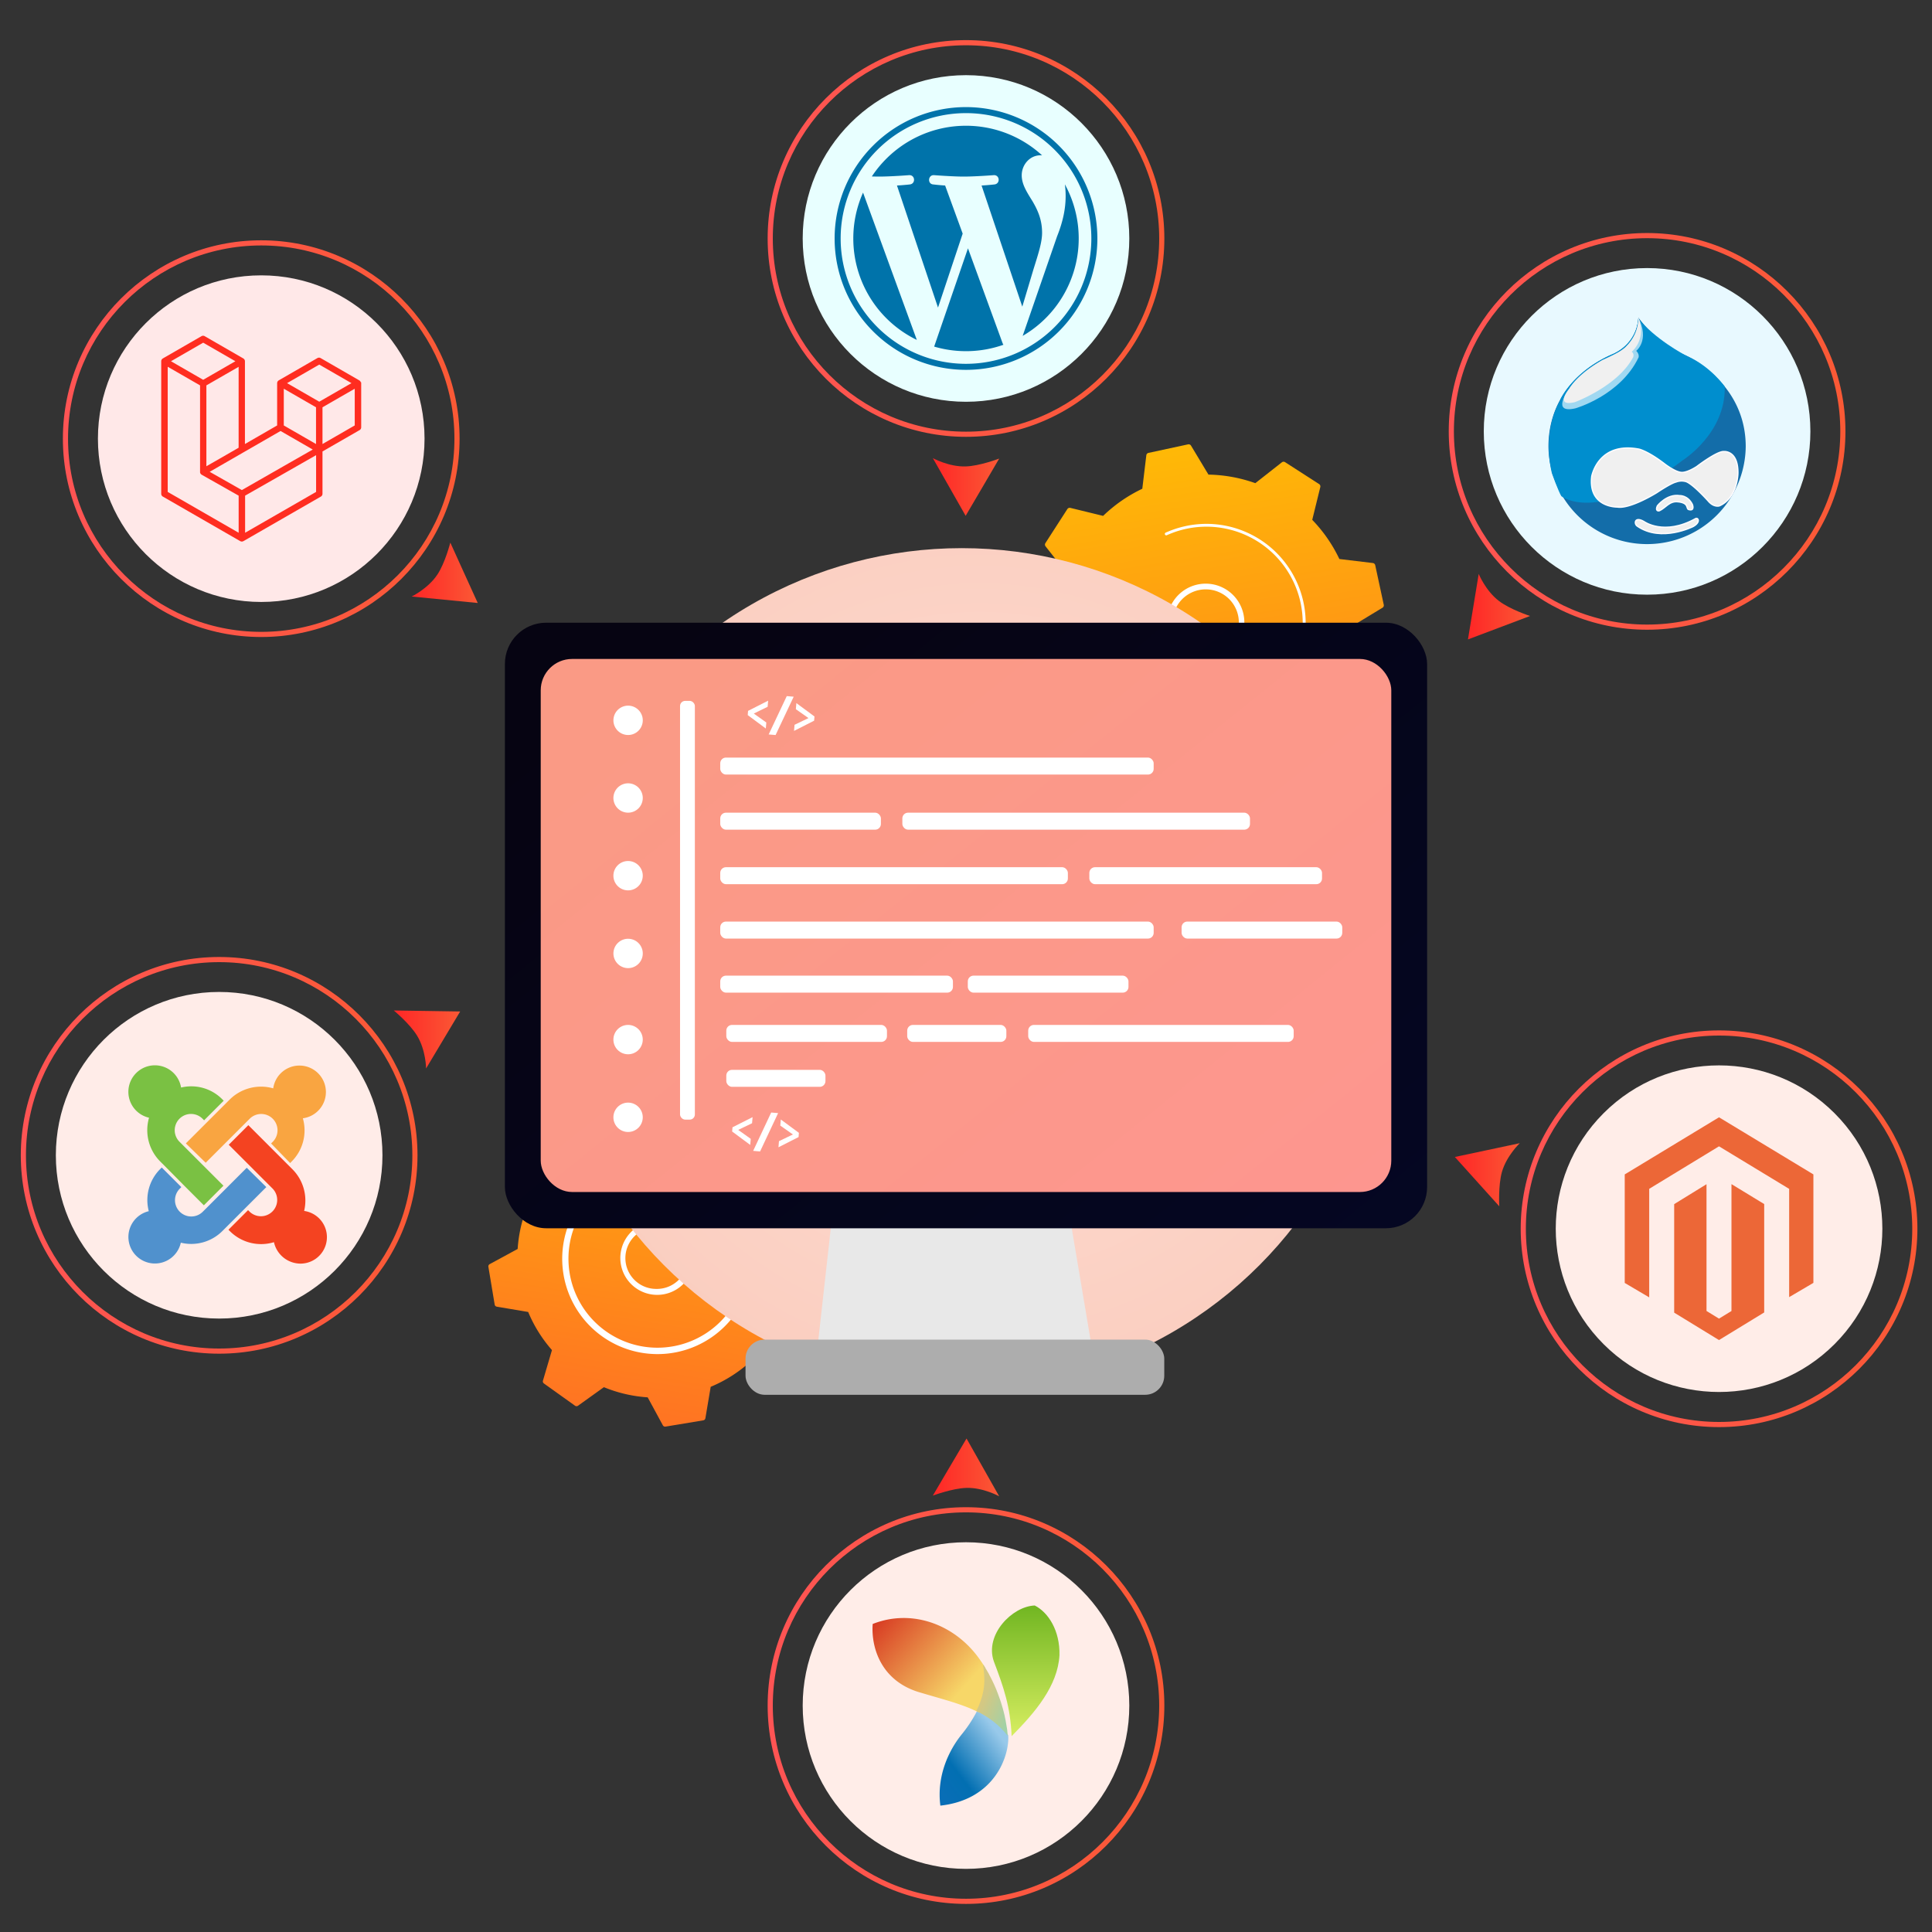 <svg id="Layer_1" data-name="Layer 1" xmlns="http://www.w3.org/2000/svg" xmlns:xlink="http://www.w3.org/1999/xlink" viewBox="0 0 1500 1500"><rect x="0" y="0" width="1500" height="1500" fill="#333333" stroke="none"/><defs><style>.cls-1{fill:url(#linear-gradient);}.cls-2{fill:#fff;}.cls-3{fill:url(#linear-gradient-2);}.cls-4{fill:url(#radial-gradient);}.cls-5{fill:#e8e8e8;}.cls-6{fill:#adadad;}.cls-7{fill:url(#linear-gradient-3);}.cls-8{fill:url(#linear-gradient-4);}.cls-9{fill:#ffece8;}.cls-10{fill:#7ac143;}.cls-11{fill:#f9a541;}.cls-12{fill:#f44321;}.cls-13{fill:#5091cd;}.cls-14{fill:url(#linear-gradient-5);}.cls-15{fill:#ffe8e8;}.cls-16{fill:#ff2d20;}.cls-17{fill:url(#linear-gradient-6);}.cls-18{fill:#e8f9ff;}.cls-19{fill:#136da9;}.cls-20{fill:#f0f0f0;}.cls-21{fill:none;stroke:#fffdff;}.cls-22{fill:#008ece;}.cls-23{fill:#a0d8f1;}.cls-24{fill:url(#linear-gradient-7);}.cls-25{fill:#ffede8;}.cls-26{fill:#ec6737;}.cls-27{fill:url(#linear-gradient-8);}.cls-28{fill:url(#linear-gradient-9);}.cls-29{fill:url(#linear-gradient-10);}.cls-30{fill:url(#linear-gradient-11);}.cls-31{fill:url(#linear-gradient-12);}.cls-32{fill:url(#linear-gradient-13);}.cls-33{fill:url(#linear-gradient-14);}.cls-34{fill:url(#linear-gradient-15);}.cls-35{fill:url(#linear-gradient-16);}.cls-36{fill:url(#linear-gradient-17);}.cls-37{fill:#e8ffff;}.cls-38{fill:#0073aa;}.cls-39{fill:url(#linear-gradient-18);}.cls-40{fill:url(#linear-gradient-19);}.cls-41{fill:url(#linear-gradient-20);}</style><linearGradient id="linear-gradient" x1="607.18" y1="807.17" x2="515.58" y2="418.96" gradientTransform="matrix(1, -0.07, -0.07, -1, 3.93, 1573.63)" gradientUnits="userSpaceOnUse"><stop offset="0" stop-color="#ffc800"/><stop offset="1" stop-color="#ff7024"/></linearGradient><linearGradient id="linear-gradient-2" x1="972.15" y1="793.04" x2="902.15" y2="1228.04" gradientTransform="matrix(1, 0, 0, -1, 0, 1500)" gradientUnits="userSpaceOnUse"><stop offset="0" stop-color="#ff7024"/><stop offset="1" stop-color="#ffc800"/></linearGradient><radialGradient id="radial-gradient" cx="760.59" cy="767.91" r="603.16" gradientTransform="matrix(1, 0, 0, -1, 0, 1500)" gradientUnits="userSpaceOnUse"><stop offset="0" stop-color="#ffded4"/><stop offset="1" stop-color="#f7c3b2"/></radialGradient><linearGradient id="linear-gradient-3" x1="1236.74" y1="176.95" x2="544.44" y2="1036.75" gradientTransform="matrix(1, 0, 0, -1, 0, 1500)" gradientUnits="userSpaceOnUse"><stop offset="0" stop-color="#04082b"/><stop offset="1" stop-color="#060412"/></linearGradient><linearGradient id="linear-gradient-4" x1="1192.01" y1="232.5" x2="563.33" y2="1013.29" gradientTransform="matrix(1, 0, 0, -1, 0, 1500)" gradientUnits="userSpaceOnUse"><stop offset="0" stop-color="#ff9494"/><stop offset="1" stop-color="#fa9a85"/></linearGradient><linearGradient id="linear-gradient-5" x1="16.15" y1="603.05" x2="324.15" y2="603.05" gradientTransform="matrix(1, 0, 0, -1, 0, 1500)" gradientUnits="userSpaceOnUse"><stop offset="0" stop-color="#ff5454"/><stop offset="1" stop-color="#fa5935"/></linearGradient><linearGradient id="linear-gradient-6" x1="48.82" y1="1159.43" x2="356.82" y2="1159.43" xlink:href="#linear-gradient-5"/><linearGradient id="linear-gradient-7" x1="1124.8" y1="1165.08" x2="1432.8" y2="1165.08" xlink:href="#linear-gradient-5"/><linearGradient id="linear-gradient-8" x1="1180.67" y1="546.05" x2="1488.67" y2="546.05" xlink:href="#linear-gradient-5"/><linearGradient id="linear-gradient-9" x1="319.64" y1="1055.3" x2="370.92" y2="1055.3" gradientTransform="matrix(1, 0, 0, -1, 0, 1500)" gradientUnits="userSpaceOnUse"><stop offset="0" stop-color="#ff2626"/><stop offset="1" stop-color="#fa5935"/></linearGradient><linearGradient id="linear-gradient-10" x1="305.74" y1="692.97" x2="357.27" y2="692.97" xlink:href="#linear-gradient-9"/><linearGradient id="linear-gradient-11" x1="1129.56" y1="587.93" x2="1179.95" y2="587.93" xlink:href="#linear-gradient-9"/><linearGradient id="linear-gradient-12" x1="596" y1="175.81" x2="904" y2="175.81" xlink:href="#linear-gradient-5"/><linearGradient id="linear-gradient-13" x1="502.43" y1="-496.82" x2="502.43" y2="-496.26" gradientTransform="translate(-45568.93 89951.4) scale(92.28 178.54)" gradientUnits="userSpaceOnUse"><stop offset="0" stop-color="#73b723"/><stop offset="1" stop-color="#d8ee61"/></linearGradient><linearGradient id="linear-gradient-14" x1="502.91" y1="-495.61" x2="502.51" y2="-495.19" gradientTransform="translate(-46409.01 65694.33) scale(93.82 129.84)" gradientUnits="userSpaceOnUse"><stop offset="0" stop-color="#98c9ea"/><stop offset="0.69" stop-color="#026fb2"/><stop offset="1" stop-color="#086eb6"/></linearGradient><linearGradient id="linear-gradient-15" x1="502.12" y1="-495.22" x2="502.61" y2="-494.86" gradientTransform="translate(-77656.39 65031.11) scale(156 128.77)" gradientUnits="userSpaceOnUse"><stop offset="0" stop-color="#d73721"/><stop offset="1" stop-color="#f7d768"/></linearGradient><linearGradient id="linear-gradient-16" x1="503.8" y1="-493.47" x2="504.12" y2="-493.18" gradientTransform="translate(-20837.7 49360.86) scale(42.88 97.36)" gradientUnits="userSpaceOnUse"><stop offset="0" stop-color="#d4c883"/><stop offset="1" stop-color="#a1d1a7"/></linearGradient><linearGradient id="linear-gradient-17" x1="724.24" y1="360.71" x2="775.76" y2="360.71" xlink:href="#linear-gradient-9"/><linearGradient id="linear-gradient-18" x1="596" y1="1314.85" x2="904" y2="1314.85" xlink:href="#linear-gradient-5"/><linearGradient id="linear-gradient-19" x1="724.24" y1="1121.91" x2="775.76" y2="1121.91" xlink:href="#linear-gradient-9"/><linearGradient id="linear-gradient-20" x1="1139.72" y1="1028.99" x2="1187.93" y2="1028.99" xlink:href="#linear-gradient-9"/></defs><title>cms-development-company-ca</title><path class="cls-1" d="M395.47,913.19a2,2,0,0,0,0,2.36l14.33,20.14a107.5,107.5,0,0,0-7.89,34l-21.72,11.78a2,2,0,0,0-1,2.11l4.87,29.25a2,2,0,0,0,1.66,1.67l24.36,4.11a107.46,107.46,0,0,0,18.47,29.6l-7,23.7a2,2,0,0,0,.77,2.23l24.12,17.24a2,2,0,0,0,2.36,0L468.86,1077a107.77,107.77,0,0,0,34,7.89l11.78,21.72a2,2,0,0,0,2.11,1l29.25-4.86a2,2,0,0,0,1.67-1.67l4.11-24.36a107.43,107.43,0,0,0,29.6-18.46l23.7,7a2,2,0,0,0,2.23-.76l17.25-24.12a2,2,0,0,0,0-2.36L610.21,1018a107.44,107.44,0,0,0,7.89-34l21.72-11.77a2,2,0,0,0,1-2.12L636,940.86a2,2,0,0,0-1.67-1.67L610,935.08a107.7,107.7,0,0,0-18.47-29.6l7-23.7a2,2,0,0,0-.76-2.23L573.65,862.3a2,2,0,0,0-2.36,0l-20.15,14.33a107.72,107.72,0,0,0-34-7.9L505.39,847a2,2,0,0,0-2.12-1L474,850.85a2,2,0,0,0-1.67,1.66l-4.11,24.36a107.76,107.76,0,0,0-29.6,18.47l-23.7-7a2,2,0,0,0-2.23.77Z"/><path class="cls-2" d="M512.37,948.19a28.61,28.61,0,1,1-4.27,0A30.43,30.43,0,0,1,512.37,948.19Zm13.09,46.89A23.92,23.92,0,0,0,512,953h0a23.92,23.92,0,1,0-4.16,47.65l.22,0a23.37,23.37,0,0,0,3.55,0,23.71,23.71,0,0,0,13.88-5.62Z"/><path class="cls-2" d="M505.82,903.43q-3.72.24-7.47.86h0l-.33.06a72.84,72.84,0,0,0-14.58,4l-.26.09a2.41,2.41,0,0,0-1.52,2.4,2,2,0,0,0,.17.73A2.4,2.4,0,0,0,485,913a69.32,69.32,0,0,1,14.19-3.93h.06A69.1,69.1,0,1,1,446.13,952a2.41,2.41,0,0,0-4.49-1.77,74,74,0,1,0,64.18-46.76Z"/><path class="cls-3" d="M811.65,421.67a2.15,2.15,0,0,0,.12,2.5L828,444.77a114.35,114.35,0,0,0-6.64,36.39l-22.4,13.57a2.15,2.15,0,0,0-1,2.3l6.63,30.72a2.15,2.15,0,0,0,1.85,1.69l26,3.12A113.65,113.65,0,0,0,853.45,563l-6.25,25.45a2.14,2.14,0,0,0,.92,2.32l26.42,17a2.15,2.15,0,0,0,2.5-.12l20.61-16.19A114.25,114.25,0,0,0,934,598.13l13.57,22.4a2.15,2.15,0,0,0,2.29,1l30.73-6.63A2.16,2.16,0,0,0,982.3,613l3.13-26a114.43,114.43,0,0,0,30.41-21l25.45,6.25a2.15,2.15,0,0,0,2.32-.92l17-26.42a2.15,2.15,0,0,0-.11-2.5l-16.19-20.61a114.07,114.07,0,0,0,6.64-36.38l22.4-13.57a2.15,2.15,0,0,0,1-2.3l-6.63-30.73a2.14,2.14,0,0,0-1.84-1.68l-26-3.13a114.23,114.23,0,0,0-21.06-30.41l6.26-25.45a2.16,2.16,0,0,0-.93-2.32l-26.41-17a2.17,2.17,0,0,0-2.5.11l-20.61,16.19a114.08,114.08,0,0,0-36.39-6.64L924.71,346a2.15,2.15,0,0,0-2.3-1l-30.73,6.63a2.14,2.14,0,0,0-1.68,1.84l-3.12,26a114.12,114.12,0,0,0-30.42,21.06L831,394.32a2.17,2.17,0,0,0-2.32.93Z"/><path class="cls-2" d="M937.2,453.17a30,30,0,1,1-4.47.17A30.38,30.38,0,0,1,937.2,453.17Zm16.48,48.9A25.7,25.7,0,0,0,937,457.6h0a25.7,25.7,0,1,0,16.64,44.47Z"/><path class="cls-2" d="M928.17,407.2a77.58,77.58,0,0,0-7.72,1.26h0c-1,.23-2.05.47-3.06.73a77.11,77.11,0,0,0-10.47,3.52l-.29.12c-.58.24-1.16.5-1.74.76a1.11,1.11,0,0,0,.91,2,75.24,75.24,0,0,1,15.12-5h0A74.79,74.79,0,0,1,1009,464.78c.27,1,.53,2.09.75,3.15a74.74,74.74,0,1,1-143.86-8.23,1.11,1.11,0,0,0-.69-1.41,1.12,1.12,0,0,0-1.41.7h0a77,77,0,1,0,64.39-51.79Z"/><circle class="cls-4" cx="746.65" cy="751.93" r="326.35"/><polygon class="cls-5" points="652.5 886.5 633.99 1052.52 848.76 1052.52 820.78 886.5 652.5 886.5"/><rect class="cls-6" x="578.83" y="1040.07" width="325.1" height="42.84" rx="14.78" ry="14.78"/><rect class="cls-7" x="392" y="483.47" width="716" height="470.15" rx="32" ry="32"/><rect class="cls-8" x="419.82" y="511.61" width="660.37" height="413.86" rx="24.36" ry="24.36"/><circle class="cls-2" cx="487.63" cy="559.22" r="11.4" transform="translate(-142.47 950.99) rotate(-80.78)"/><circle class="cls-2" cx="487.64" cy="619.56" r="11.4" transform="translate(-199.97 233.77) rotate(-22.5)"/><circle class="cls-2" cx="487.64" cy="679.88" r="11.4"/><circle class="cls-2" cx="487.63" cy="740.21" r="11.4" transform="translate(-321.12 1102.98) rotate(-80.78)"/><circle class="cls-2" cx="487.64" cy="807.14" r="11.4"/><circle class="cls-2" cx="487.64" cy="867.47" r="11.4"/><rect class="cls-2" x="527.99" y="544.16" width="11.5" height="325.1" rx="3.97" ry="3.97"/><rect class="cls-2" x="559.19" y="588.18" width="336.52" height="13.2" rx="4.44" ry="4.44"/><rect class="cls-2" x="559.19" y="630.96" width="124.74" height="13.2" rx="4.44" ry="4.44"/><rect class="cls-2" x="917.39" y="715.51" width="124.74" height="13.2" rx="4.44" ry="4.44"/><rect class="cls-2" x="751.4" y="757.49" width="124.74" height="13.2" rx="4.44" ry="4.44"/><rect class="cls-2" x="704.35" y="795.74" width="76.98" height="13.2" rx="4.44" ry="4.44"/><rect class="cls-2" x="563.9" y="830.62" width="76.98" height="13.2" rx="4.44" ry="4.44"/><rect class="cls-2" x="563.9" y="795.74" width="124.74" height="13.2" rx="4.44" ry="4.44"/><rect class="cls-2" x="798.3" y="795.74" width="206.12" height="13.2" rx="4.44" ry="4.44"/><rect class="cls-2" x="845.75" y="673.29" width="180.67" height="13.2" rx="4.44" ry="4.44"/><rect class="cls-2" x="559.19" y="757.49" width="180.67" height="13.2" rx="4.44" ry="4.44"/><rect class="cls-2" x="700.58" y="630.96" width="269.91" height="13.2" rx="4.44" ry="4.44"/><rect class="cls-2" x="559.19" y="673.29" width="269.91" height="13.2" rx="4.44" ry="4.44"/><rect class="cls-2" x="559.19" y="715.51" width="336.52" height="13.2" rx="4.44" ry="4.44"/><path class="cls-2" d="M594.58,565.62,580.53,555.2l.27-3.28L596.39,544l-.4,4.74L585.25,554l9.72,6.94Z"/><path class="cls-2" d="M616.22,540.91l-14.05,29.77-5.38-.45,14.05-29.77Z"/><path class="cls-2" d="M616.88,562.73l10.82-5.21-9.8-6.9.4-4.73,14.06,10.38-.28,3.28-15.6,7.92Z"/><path class="cls-2" d="M582.48,888.92,568.43,878.5l.28-3.28,15.59-7.88-.4,4.74-10.75,5.17,9.73,6.94Z"/><path class="cls-2" d="M604.13,864.21l-14,29.77-5.38-.45,14-29.77Z"/><path class="cls-2" d="M604.79,886l10.82-5.2-9.8-6.9.4-4.73,14.06,10.37-.28,3.28-15.6,7.92Z"/><circle class="cls-9" cx="170.15" cy="896.94" r="126.79"/><path class="cls-10" d="M127.23,904.59l-2.88-2.87a34.41,34.41,0,0,1-8.63-33.92,20.6,20.6,0,1,1,24.87-23.44,33.8,33.8,0,0,1,31.86,9l1.23,1.23-15.21,15.21-1.23-1.23a12.64,12.64,0,0,0-17.88,17.88l34.12,34.12-15.21,15.22-16-16Z"/><path class="cls-11" d="M144.29,887.74l34.13-34.13A34.48,34.48,0,0,1,212.13,845a20.55,20.55,0,1,1,23,23.23,34.13,34.13,0,0,1-8.64,33.5L225.28,903l-14.8-15.22,1.23-1.23a12.65,12.65,0,1,0-17.81-18l-.07.08-34.12,34.12Z"/><path class="cls-12" d="M212.74,964.41A34.23,34.23,0,0,1,178.62,956l-1.23-1.24,15.21-15.21,1.23,1.23a12.65,12.65,0,0,0,17.89-17.88h0l-34.13-34.12,15.21-15.21,34.33,34.33a34.41,34.41,0,0,1,9,32.27,20.55,20.55,0,0,1-2.87,40.9,21.22,21.22,0,0,1-20.56-16.65Z"/><path class="cls-13" d="M206.78,921.65l-34.12,34.12a34.21,34.21,0,0,1-32.27,9.05,20.59,20.59,0,1,1-24.88-24.46,34.07,34.07,0,0,1,8.84-32.68l1.24-1.23,15.21,15.21-1.23,1.23a12.64,12.64,0,0,0,17.88,17.88l34.12-34.12Z"/><path class="cls-14" d="M170.15,1051c-84.92,0-154-69.09-154-154s69.08-154,154-154,154,69.08,154,154S255.06,1051,170.15,1051Zm0-304c-82.71,0-150,67.29-150,150s67.29,150,150,150,150-67.29,150-150-67.29-150-150-150Z"/><circle class="cls-15" cx="202.82" cy="340.57" r="126.79"/><path class="cls-16" d="M280.34,296.82a2.37,2.37,0,0,1,.09.65v34.3a2.5,2.5,0,0,1-1.26,2.17l-28.79,16.57v32.86a2.52,2.52,0,0,1-1.25,2.17L189,420.13a3.38,3.38,0,0,1-.44.18,1.22,1.22,0,0,1-.17.07,2.52,2.52,0,0,1-1.28,0l-.2-.08a2.09,2.09,0,0,1-.41-.17l-60.08-34.59a2.51,2.51,0,0,1-1.25-2.17V280.47a3,3,0,0,1,.08-.66c0-.07.07-.13.09-.21a2.54,2.54,0,0,1,.16-.38,2,2,0,0,1,.17-.23,3.15,3.15,0,0,1,.22-.29,2.27,2.27,0,0,1,.25-.18l.28-.22h0l30-17.29a2.48,2.48,0,0,1,2.5,0l30,17.29h0l.28.21c.08.07.17.12.24.19a2,2,0,0,1,.22.29,1.24,1.24,0,0,1,.17.23,2.59,2.59,0,0,1,.17.38,1.43,1.43,0,0,1,.08.22,2.37,2.37,0,0,1,.09.65v64.27l25-14.42V297.47a2.83,2.83,0,0,1,.09-.65,1.89,1.89,0,0,1,.09-.21,3.2,3.2,0,0,1,.16-.39c.05-.08.12-.15.17-.22a2.09,2.09,0,0,1,.23-.29,1.55,1.55,0,0,1,.24-.19,2.92,2.92,0,0,1,.28-.21h0l30-17.3a2.53,2.53,0,0,1,2.5,0l30,17.3a1.46,1.46,0,0,1,.28.21l.25.19a3.15,3.15,0,0,1,.22.29,1.84,1.84,0,0,1,.17.22,2.14,2.14,0,0,1,.16.39A1.89,1.89,0,0,1,280.34,296.82Zm-4.92,33.5V301.8l-10.52,6.05-14.52,8.37v28.52l25-14.42Zm-30,51.6V353.38l-14.29,8.16L190.3,384.82v28.81ZM130.21,284.8v97.12l55.08,31.71V384.82l-28.77-16.28h0l-.26-.21a1.55,1.55,0,0,1-.24-.19h0a2.69,2.69,0,0,1-.2-.27,2.23,2.23,0,0,1-.19-.24h0a2,2,0,0,1-.13-.31,1.39,1.39,0,0,1-.12-.28h0a2.35,2.35,0,0,1-.05-.37,2.7,2.7,0,0,1,0-.28V299.21l-14.52-8.36-10.51-6.05Zm27.54-18.74-25,14.41,25,14.41,25-14.42-25-14.4Zm13,89.92,14.52-8.36V284.8l-10.51,6.05-14.53,8.36V362Zm77.12-72.92-25,14.41,25,14.41,25-14.41Zm-2.51,33.16-14.52-8.37-10.51-6.05v28.52l14.52,8.36,10.51,6.06Zm-57.59,64.27,36.71-21,18.35-10.47-25-14.4-28.79,16.58-26.24,15.11Z"/><path class="cls-17" d="M202.82,494.57c-84.92,0-154-69.09-154-154s69.08-154,154-154,154,69.08,154,154S287.73,494.57,202.82,494.57Zm0-304c-82.71,0-150,67.29-150,150s67.29,150,150,150,150-67.29,150-150S285.53,190.57,202.82,190.57Z"/><circle class="cls-18" cx="1278.79" cy="334.92" r="126.79"/><path class="cls-19" d="M1252.59,274.72c-30.92,13.14-50.38,38.9-50.38,72a76.59,76.59,0,0,0,153.17,0c0-50.85-47.25-71.07-47.25-71.07s-10.32-4.29-16.09-8.13c0,0-7.29-4.46-20-20.86,0,0,.29,18.63-19.45,28.07"/><path class="cls-20" d="M1271.13,408.48c-2.69-1.87-2.05-7.83,5.24-3.57,0,0,15.52,11.4,40.1-2.28,1.91-1.06,4.25,2.69-1.82,6.13,0,0-24.83,12.7-43.51-.29Z"/><path class="cls-21" d="M1271.13,408.48c-2.69-1.87-2.05-7.83,5.24-3.57,0,0,15.52,11.4,40.1-2.28,1.91-1.06,4.25,2.69-1.82,6.13,0,0-24.83,12.7-43.51-.29Z"/><path class="cls-20" d="M1302.8,389.57c9,1.06,5.93,5.4,8.35,6.07,4.94,1.37,2.81-4,2.81-4-3.64-7.29-9.94-6.84-9.94-6.84-9.88-1.52-17.24,7.9-17.24,7.9-1.83,4,.72,4.23,1.67,3.8,4.78-2.2,7.7-7.69,14.35-6.91Z"/><path class="cls-21" d="M1302.8,389.57c9,1.06,5.93,5.4,8.35,6.07,4.94,1.37,2.81-4,2.81-4-3.64-7.29-9.94-6.84-9.94-6.84-9.88-1.52-17.24,7.9-17.24,7.9-1.83,4,.72,4.23,1.67,3.8,4.78-2.2,7.7-7.69,14.35-6.91Z"/><path class="cls-22" d="M1212.23,385.22s27.46,22.72,94.29-27.9c0,0,33.56-21.07,32.55-57.2,0,0-10.86-15.61-29.19-23.66-2.6-1.14-25.51-13.64-37.87-29.31,0,0-2.25,45.46-60.47,63.41,0,0-14.68,21.64-6.68,56.82,0,0,5.12,14.26,7.37,17.84"/><path class="cls-20" d="M1255.79,393.67s-22.78.6-20-23.7c0,0,4.76-27.33,36.76-21.26,0,0,7,1.52,20,11.54,0,0,8.62,6.65,13.36,6.52,0,0,3.68.36,11.34-4.49,0,0,15.62-12,21.08-11.7.14,0,11-1.19,11,16.36,0,0,.2,19.34-14.38,25.82,0,0-3.85,1.31-8-3,0,0-12-13.57-17.82-15.8a12,12,0,0,0-7.9.3s-2.94.3-15,8.3c0,0-20.25,12.66-30.48,11.14Z"/><path class="cls-21" d="M1255.79,393.67s-22.78.6-20-23.7c0,0,4.76-27.33,36.76-21.26,0,0,7,1.52,20,11.54,0,0,8.62,6.65,13.36,6.52,0,0,3.68.36,11.34-4.49,0,0,15.62-12,21.08-11.7.14,0,11-1.19,11,16.36,0,0,.2,19.34-14.38,25.82,0,0-3.85,1.31-8-3,0,0-12-13.57-17.82-15.8a12,12,0,0,0-7.9.3s-2.94.3-15,8.3c0,0-20.25,12.66-30.48,11.14Z"/><path class="cls-22" d="M1267.84,306.49c14.75-21.13,4.17-59.94,4.17-59.94a32.54,32.54,0,0,1-19.07,28c-31.82,13.73-41.4,35.4-41.4,35.4,6.81,9.67,24.91,41.48,56.3-3.47"/><path class="cls-23" d="M1272,246.55s1.91,17.72-7.71,23.49c0,0-15.43,7.18-20.14,9.53,0,0-19.81,12-26.34,23.2,0,0-14,18.7,5.32,14.27,0,0,34.88-9.84,49.06-39.56,0,0,.83-2.51-1.83-5.09,0,0,10.63-8,1.64-25.84"/><path class="cls-20" d="M1272,246.55a30.92,30.92,0,0,1-9.25,22.12s-3,4.25-18.6,10.9c0,0-17.84,9.3-25.83,22.2,0,0-11.85,14.29,4.4,10.46,0,0,32.92-12.14,45-34.42a3.64,3.64,0,0,0-.85-4.75s11.81-9.22,5.14-26.51"/><path class="cls-24" d="M1278.8,488.92c-84.92,0-154-69.08-154-154s69.08-154,154-154,154,69.09,154,154S1363.71,488.92,1278.8,488.92Zm0-304c-82.71,0-150,67.29-150,150s67.29,150,150,150,150-67.29,150-150S1361.51,184.92,1278.8,184.92Z"/><circle class="cls-25" cx="1334.67" cy="953.95" r="126.79" transform="translate(-283.63 1223.16) rotate(-45)"/><path class="cls-26" d="M1344.31,919.35v98.51l-9.69,5.92-9.69-5.95V919.42l-25.1,15.46v84.25l34.79,21.29,35.1-21.44V934.83l-25.41-15.48Zm-9.69-51.88-73.18,44.34v84.26l19,11.2V923l54.19-33,54.24,32.9.23.13,0,84.06,18.82-11.07V911.81l-73.28-44.34Z"/><path class="cls-27" d="M1334.67,1108c-84.92,0-154-69.09-154-154s69.08-154,154-154,154,69.08,154,154S1419.58,1108,1334.67,1108Zm0-304c-82.71,0-150,67.29-150,150s67.29,150,150,150,150-67.29,150-150-67.29-150-150-150Z"/><path class="cls-28" d="M370.92,468.16l-25.64-2.51-25.64-2.51s12.7-6.17,19.92-17c6.1-9.18,10.06-24.87,10.06-24.87l10.65,23.47Z"/><path class="cls-29" d="M357.27,785.31l-13.22,22.11-13.23,22.12s-.14-14.12-6.9-25.29c-5.7-9.44-18.18-19.72-18.18-19.72l25.76.39Z"/><path class="cls-30" d="M1129.56,898.28l25.2-5.36,25.19-5.35s-10.24,9.71-13.84,22.26c-3,10.6-2.08,26.74-2.08,26.74l-17.24-19.15Z"/><path class="cls-31" d="M750,1478.19c-84.92,0-154-69.09-154-154s69.08-154,154-154,154,69.08,154,154S834.92,1478.19,750,1478.19Zm0-304c-82.71,0-150,67.29-150,150s67.29,150,150,150,150-67.29,150-150S832.71,1174.19,750,1174.19Z"/><circle class="cls-25" cx="750" cy="1324.19" r="126.79"/><path class="cls-32" d="M803.38,1246.5c10.56,5.39,19.64,19.51,19.19,38.69-1.39,23.62-18.51,44-37.15,62.75-1-22.88-6-37.47-13.79-58C764.3,1269.31,785.74,1247.16,803.38,1246.5Z"/><path class="cls-33" d="M746.22,1347.13a105.11,105.11,0,0,0,12.5-19c19.23,10.05,14.69,8.17,24,18.88l.09,1c.77,14.85-10.06,49.18-52.72,53.88C727.1,1378.81,736.7,1359.13,746.22,1347.13Z"/><path class="cls-34" d="M677.57,1260.84c30.39-12,63.1.3,82,26q2.73,3.72,5.19,7.71c3,18.84.7,29.3-5,34.84a111.11,111.11,0,0,0-12.11-5.15c-10-3.64-19.23-6-32.41-9.94C683.89,1305.72,676.18,1278.89,677.57,1260.84Z"/><path class="cls-35" d="M763.59,1292.68c.2.3.4.61.59.92l.24.39c.49.78,1,1.57,1.44,2.37l.08.13.12.22.12.2.34.58,0,0,.46.8v0c.33.58.66,1.17,1,1.76l0,.07.35.67h0l.4.74.11.21.22.43.26.51.26.5.78,1.57.07.13c.46.94.91,1.89,1.34,2.84l.34.73,0,.07.21.48.25.56.14.32.23.52.16.37.34.81,0,0,.37.87,0,.11c.39.94.76,1.88,1.13,2.83l0,.09.3.8,0,0,.17.47.57,1.56.08.21c.2.58.41,1.17.6,1.75l.07.19.54,1.65.08.27,0,.06.28.89v0l.26.85.26.87v0l.22.74.06.24.14.46c.14.53.29,1,.43,1.58l.11.39.2.78v0c.25,1,.48,1.91.71,2.87l0,.09,0,.1c.29,1.26.56,2.52.8,3.77l0,.12q.57,2.93,1,5.79v0c.09.59.16,1.18.24,1.77l0,.25.09.84h0l.09.78,0,.26.06.62,0,.25v.1l.07.84c-6.71-8.64-14.73-14.6-24.35-19.27,7.76-15.35,6.67-26.29,5.17-36"/><path class="cls-36" d="M750.41,1116.86l12.68,22.43,12.67,22.43s-12.34-6.86-25.39-6.52c-11,.29-26.13,6-26.13,6l13.08-22.2Z"/><circle class="cls-37" cx="750" cy="185.15" r="126.79"/><path class="cls-38" d="M662.5,185.15a87.52,87.52,0,0,0,49.31,78.75L670.07,149.54a87.2,87.2,0,0,0-7.57,35.61Zm146.57-4.42c0-10.81-3.89-18.3-7.22-24.13-4.43-7.21-8.59-13.31-8.59-20.52,0-8,6.1-15.53,14.69-15.53.39,0,.76,0,1.14.07A87.48,87.48,0,0,0,685.49,126a86.59,86.59,0,0,0-8.6,11c2.05.06,4,.1,5.63.1,9.15,0,23.32-1.11,23.32-1.11,4.71-.28,5.27,6.65.56,7.21,0,0-4.74.56-10,.83l31.87,94.78,19.15-57.43-13.63-37.35c-4.71-.27-9.18-.83-9.18-.83-4.71-.28-4.16-7.49.55-7.21,0,0,14.45,1.11,23.05,1.11,9.15,0,23.32-1.11,23.32-1.11,4.72-.28,5.28,6.65.56,7.21,0,0-4.75.56-10,.83l31.62,94.06L802.41,209c3.78-12.1,6.66-20.8,6.66-28.29ZM751.53,192.8l-26.25,76.29a87.51,87.51,0,0,0,53.77-1.4,7.56,7.56,0,0,1-.62-1.2l-26.9-73.69Zm75.24-49.63a66,66,0,0,1,.59,9c0,8.87-1.65,18.86-6.65,31.34L794,260.78a87.5,87.5,0,0,0,32.79-117.61ZM750,83.15a102,102,0,1,0,102,102h0A102.11,102.11,0,0,0,750,83.15Zm0,199.32a97.32,97.32,0,1,1,97.32-97.33h0A97.43,97.43,0,0,1,750,282.47Z"/><path class="cls-39" d="M750,339.15c-84.92,0-154-69.08-154-154s69.08-154,154-154,154,69.08,154,154S834.92,339.15,750,339.15Zm0-304c-82.71,0-150,67.29-150,150s67.29,150,150,150,150-67.29,150-150S832.71,35.15,750,35.15Z"/><path class="cls-40" d="M749.72,400.48,737,378.09l-12.74-22.4s12.36,6.83,25.41,6.45c11-.31,26.11-6.12,26.11-6.12l-13,22.23Z"/><path class="cls-41" d="M1139.72,496.44l4.17-25.43,4.17-25.42s5.33,13.07,15.71,21c8.77,6.68,24.16,11.66,24.16,11.66l-24.1,9.1Z"/></svg>